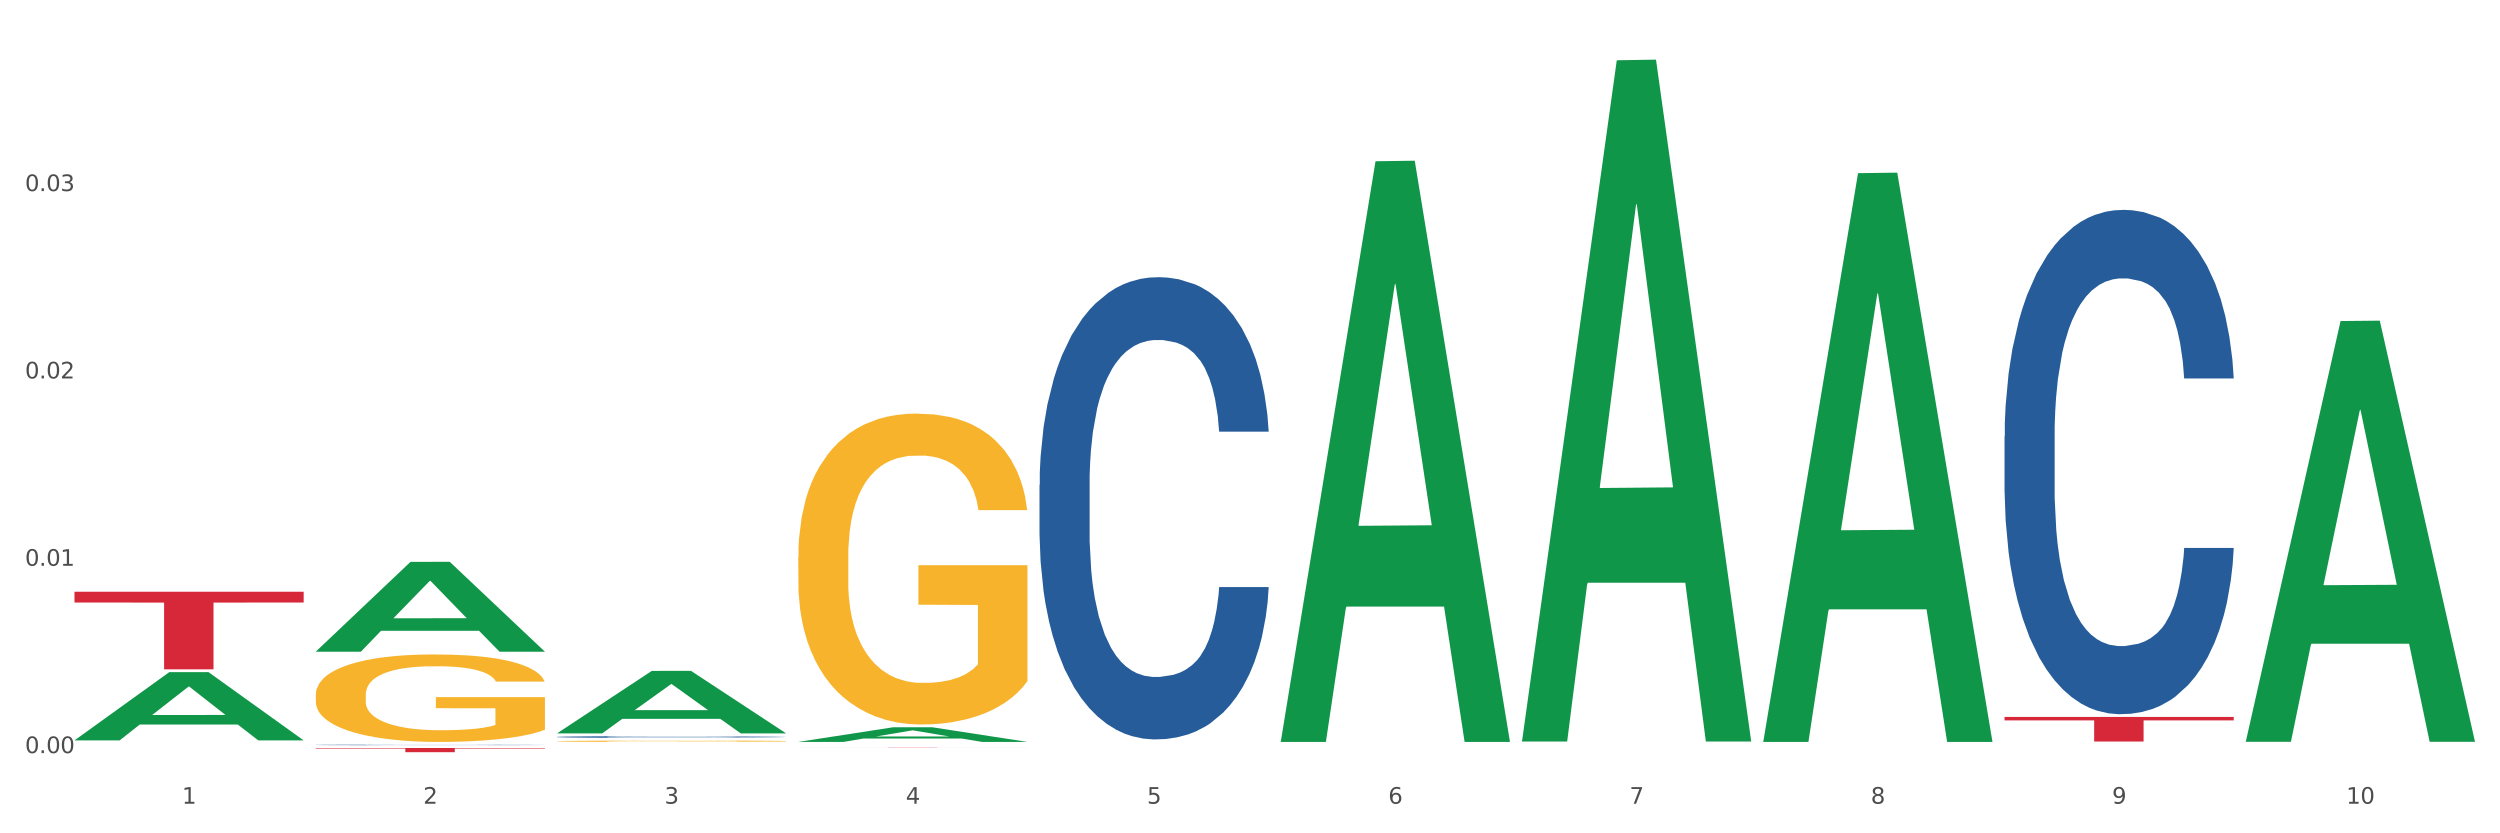 <?xml version="1.0" encoding="utf-8" standalone="no"?>
<!DOCTYPE svg PUBLIC "-//W3C//DTD SVG 1.1//EN"
  "http://www.w3.org/Graphics/SVG/1.1/DTD/svg11.dtd">
<svg xmlns:xlink="http://www.w3.org/1999/xlink" width="1080pt" height="360pt" viewBox="0 0 1080 360" xmlns="http://www.w3.org/2000/svg" version="1.1">
 <rect x="0" y="0" width="1080" height="360" fill="#333333" stroke="none"/>
 <defs>
  <style type="text/css">*{stroke-linejoin: round; stroke-linecap: butt}</style>
 </defs>
 <g id="figure_1">
  <g id="patch_1">
   <path d="M 0 360 
L 1080 360 
L 1080 0 
L 0 0 
z
" style="fill: #ffffff; stroke: #ffffff; stroke-linejoin: miter"/>
  </g>
  <g id="axes_1">
   <g id="matplotlib.axis_1">
    <g id="xtick_1">
     <g id="text_1">
      <!-- 1 -->
      <g style="fill: #4d4d4d" transform="translate(78.627 347.204) scale(0.096 -0.096)">
       <defs>
        <path id="DejaVuSans-31" d="M 794 531 
L 1825 531 
L 1825 4091 
L 703 3866 
L 703 4441 
L 1819 4666 
L 2450 4666 
L 2450 531 
L 3481 531 
L 3481 0 
L 794 0 
L 794 531 
z
" transform="scale(0.016)"/>
       </defs>
       <use xlink:href="#DejaVuSans-31"/>
      </g>
     </g>
    </g>
    <g id="xtick_2">
     <g id="text_2">
      <!-- 2 -->
      <g style="fill: #4d4d4d" transform="translate(182.851 347.204) scale(0.096 -0.096)">
       <defs>
        <path id="DejaVuSans-32" d="M 1228 531 
L 3431 531 
L 3431 0 
L 469 0 
L 469 531 
Q 828 903 1448 1529 
Q 2069 2156 2228 2338 
Q 2531 2678 2651 2914 
Q 2772 3150 2772 3378 
Q 2772 3750 2511 3984 
Q 2250 4219 1831 4219 
Q 1534 4219 1204 4116 
Q 875 4013 500 3803 
L 500 4441 
Q 881 4594 1212 4672 
Q 1544 4750 1819 4750 
Q 2544 4750 2975 4387 
Q 3406 4025 3406 3419 
Q 3406 3131 3298 2873 
Q 3191 2616 2906 2266 
Q 2828 2175 2409 1742 
Q 1991 1309 1228 531 
z
" transform="scale(0.016)"/>
       </defs>
       <use xlink:href="#DejaVuSans-32"/>
      </g>
     </g>
    </g>
    <g id="xtick_3">
     <g id="text_3">
      <!-- 3 -->
      <g style="fill: #4d4d4d" transform="translate(287.074 347.204) scale(0.096 -0.096)">
       <defs>
        <path id="DejaVuSans-33" d="M 2597 2516 
Q 3050 2419 3304 2112 
Q 3559 1806 3559 1356 
Q 3559 666 3084 287 
Q 2609 -91 1734 -91 
Q 1441 -91 1130 -33 
Q 819 25 488 141 
L 488 750 
Q 750 597 1062 519 
Q 1375 441 1716 441 
Q 2309 441 2620 675 
Q 2931 909 2931 1356 
Q 2931 1769 2642 2001 
Q 2353 2234 1838 2234 
L 1294 2234 
L 1294 2753 
L 1863 2753 
Q 2328 2753 2575 2939 
Q 2822 3125 2822 3475 
Q 2822 3834 2567 4026 
Q 2313 4219 1838 4219 
Q 1578 4219 1281 4162 
Q 984 4106 628 3988 
L 628 4550 
Q 988 4650 1302 4700 
Q 1616 4750 1894 4750 
Q 2613 4750 3031 4423 
Q 3450 4097 3450 3541 
Q 3450 3153 3228 2886 
Q 3006 2619 2597 2516 
z
" transform="scale(0.016)"/>
       </defs>
       <use xlink:href="#DejaVuSans-33"/>
      </g>
     </g>
    </g>
    <g id="xtick_4">
     <g id="text_4">
      <!-- 4 -->
      <g style="fill: #4d4d4d" transform="translate(391.298 347.204) scale(0.096 -0.096)">
       <defs>
        <path id="DejaVuSans-34" d="M 2419 4116 
L 825 1625 
L 2419 1625 
L 2419 4116 
z
M 2253 4666 
L 3047 4666 
L 3047 1625 
L 3713 1625 
L 3713 1100 
L 3047 1100 
L 3047 0 
L 2419 0 
L 2419 1100 
L 313 1100 
L 313 1709 
L 2253 4666 
z
" transform="scale(0.016)"/>
       </defs>
       <use xlink:href="#DejaVuSans-34"/>
      </g>
     </g>
    </g>
    <g id="xtick_5">
     <g id="text_5">
      <!-- 5 -->
      <g style="fill: #4d4d4d" transform="translate(495.522 347.204) scale(0.096 -0.096)">
       <defs>
        <path id="DejaVuSans-35" d="M 691 4666 
L 3169 4666 
L 3169 4134 
L 1269 4134 
L 1269 2991 
Q 1406 3038 1543 3061 
Q 1681 3084 1819 3084 
Q 2600 3084 3056 2656 
Q 3513 2228 3513 1497 
Q 3513 744 3044 326 
Q 2575 -91 1722 -91 
Q 1428 -91 1123 -41 
Q 819 9 494 109 
L 494 744 
Q 775 591 1075 516 
Q 1375 441 1709 441 
Q 2250 441 2565 725 
Q 2881 1009 2881 1497 
Q 2881 1984 2565 2268 
Q 2250 2553 1709 2553 
Q 1456 2553 1204 2497 
Q 953 2441 691 2322 
L 691 4666 
z
" transform="scale(0.016)"/>
       </defs>
       <use xlink:href="#DejaVuSans-35"/>
      </g>
     </g>
    </g>
    <g id="xtick_6">
     <g id="text_6">
      <!-- 6 -->
      <g style="fill: #4d4d4d" transform="translate(599.745 347.204) scale(0.096 -0.096)">
       <defs>
        <path id="DejaVuSans-36" d="M 2113 2584 
Q 1688 2584 1439 2293 
Q 1191 2003 1191 1497 
Q 1191 994 1439 701 
Q 1688 409 2113 409 
Q 2538 409 2786 701 
Q 3034 994 3034 1497 
Q 3034 2003 2786 2293 
Q 2538 2584 2113 2584 
z
M 3366 4563 
L 3366 3988 
Q 3128 4100 2886 4159 
Q 2644 4219 2406 4219 
Q 1781 4219 1451 3797 
Q 1122 3375 1075 2522 
Q 1259 2794 1537 2939 
Q 1816 3084 2150 3084 
Q 2853 3084 3261 2657 
Q 3669 2231 3669 1497 
Q 3669 778 3244 343 
Q 2819 -91 2113 -91 
Q 1303 -91 875 529 
Q 447 1150 447 2328 
Q 447 3434 972 4092 
Q 1497 4750 2381 4750 
Q 2619 4750 2861 4703 
Q 3103 4656 3366 4563 
z
" transform="scale(0.016)"/>
       </defs>
       <use xlink:href="#DejaVuSans-36"/>
      </g>
     </g>
    </g>
    <g id="xtick_7">
     <g id="text_7">
      <!-- 7 -->
      <g style="fill: #4d4d4d" transform="translate(703.969 347.204) scale(0.096 -0.096)">
       <defs>
        <path id="DejaVuSans-37" d="M 525 4666 
L 3525 4666 
L 3525 4397 
L 1831 0 
L 1172 0 
L 2766 4134 
L 525 4134 
L 525 4666 
z
" transform="scale(0.016)"/>
       </defs>
       <use xlink:href="#DejaVuSans-37"/>
      </g>
     </g>
    </g>
    <g id="xtick_8">
     <g id="text_8">
      <!-- 8 -->
      <g style="fill: #4d4d4d" transform="translate(808.193 347.204) scale(0.096 -0.096)">
       <defs>
        <path id="DejaVuSans-38" d="M 2034 2216 
Q 1584 2216 1326 1975 
Q 1069 1734 1069 1313 
Q 1069 891 1326 650 
Q 1584 409 2034 409 
Q 2484 409 2743 651 
Q 3003 894 3003 1313 
Q 3003 1734 2745 1975 
Q 2488 2216 2034 2216 
z
M 1403 2484 
Q 997 2584 770 2862 
Q 544 3141 544 3541 
Q 544 4100 942 4425 
Q 1341 4750 2034 4750 
Q 2731 4750 3128 4425 
Q 3525 4100 3525 3541 
Q 3525 3141 3298 2862 
Q 3072 2584 2669 2484 
Q 3125 2378 3379 2068 
Q 3634 1759 3634 1313 
Q 3634 634 3220 271 
Q 2806 -91 2034 -91 
Q 1263 -91 848 271 
Q 434 634 434 1313 
Q 434 1759 690 2068 
Q 947 2378 1403 2484 
z
M 1172 3481 
Q 1172 3119 1398 2916 
Q 1625 2713 2034 2713 
Q 2441 2713 2670 2916 
Q 2900 3119 2900 3481 
Q 2900 3844 2670 4047 
Q 2441 4250 2034 4250 
Q 1625 4250 1398 4047 
Q 1172 3844 1172 3481 
z
" transform="scale(0.016)"/>
       </defs>
       <use xlink:href="#DejaVuSans-38"/>
      </g>
     </g>
    </g>
    <g id="xtick_9">
     <g id="text_9">
      <!-- 9 -->
      <g style="fill: #4d4d4d" transform="translate(912.416 347.204) scale(0.096 -0.096)">
       <defs>
        <path id="DejaVuSans-39" d="M 703 97 
L 703 672 
Q 941 559 1184 500 
Q 1428 441 1663 441 
Q 2288 441 2617 861 
Q 2947 1281 2994 2138 
Q 2813 1869 2534 1725 
Q 2256 1581 1919 1581 
Q 1219 1581 811 2004 
Q 403 2428 403 3163 
Q 403 3881 828 4315 
Q 1253 4750 1959 4750 
Q 2769 4750 3195 4129 
Q 3622 3509 3622 2328 
Q 3622 1225 3098 567 
Q 2575 -91 1691 -91 
Q 1453 -91 1209 -44 
Q 966 3 703 97 
z
M 1959 2075 
Q 2384 2075 2632 2365 
Q 2881 2656 2881 3163 
Q 2881 3666 2632 3958 
Q 2384 4250 1959 4250 
Q 1534 4250 1286 3958 
Q 1038 3666 1038 3163 
Q 1038 2656 1286 2365 
Q 1534 2075 1959 2075 
z
" transform="scale(0.016)"/>
       </defs>
       <use xlink:href="#DejaVuSans-39"/>
      </g>
     </g>
    </g>
    <g id="xtick_10">
     <g id="text_10">
      <!-- 10 -->
      <g style="fill: #4d4d4d" transform="translate(1013.586 347.204) scale(0.096 -0.096)">
       <defs>
        <path id="DejaVuSans-30" d="M 2034 4250 
Q 1547 4250 1301 3770 
Q 1056 3291 1056 2328 
Q 1056 1369 1301 889 
Q 1547 409 2034 409 
Q 2525 409 2770 889 
Q 3016 1369 3016 2328 
Q 3016 3291 2770 3770 
Q 2525 4250 2034 4250 
z
M 2034 4750 
Q 2819 4750 3233 4129 
Q 3647 3509 3647 2328 
Q 3647 1150 3233 529 
Q 2819 -91 2034 -91 
Q 1250 -91 836 529 
Q 422 1150 422 2328 
Q 422 3509 836 4129 
Q 1250 4750 2034 4750 
z
" transform="scale(0.016)"/>
       </defs>
       <use xlink:href="#DejaVuSans-31"/>
       <use xlink:href="#DejaVuSans-30" transform="translate(63.623 0)"/>
      </g>
     </g>
    </g>
    <g id="xtick_11"/>
    <g id="xtick_12"/>
    <g id="xtick_13"/>
    <g id="xtick_14"/>
    <g id="xtick_15"/>
    <g id="xtick_16"/>
    <g id="xtick_17"/>
    <g id="xtick_18"/>
    <g id="xtick_19"/>
   </g>
   <g id="matplotlib.axis_2">
    <g id="ytick_1">
     <g id="text_11">
      <!-- 0.00 -->
      <g style="fill: #4d4d4d" transform="translate(10.8 325.342) scale(0.096 -0.096)">
       <defs>
        <path id="DejaVuSans-2e" d="M 684 794 
L 1344 794 
L 1344 0 
L 684 0 
L 684 794 
z
" transform="scale(0.016)"/>
       </defs>
       <use xlink:href="#DejaVuSans-30"/>
       <use xlink:href="#DejaVuSans-2e" transform="translate(63.623 0)"/>
       <use xlink:href="#DejaVuSans-30" transform="translate(95.41 0)"/>
       <use xlink:href="#DejaVuSans-30" transform="translate(159.033 0)"/>
      </g>
     </g>
    </g>
    <g id="ytick_2">
     <g id="text_12">
      <!-- 0.01 -->
      <g style="fill: #4d4d4d" transform="translate(10.8 244.413) scale(0.096 -0.096)">
       <use xlink:href="#DejaVuSans-30"/>
       <use xlink:href="#DejaVuSans-2e" transform="translate(63.623 0)"/>
       <use xlink:href="#DejaVuSans-30" transform="translate(95.41 0)"/>
       <use xlink:href="#DejaVuSans-31" transform="translate(159.033 0)"/>
      </g>
     </g>
    </g>
    <g id="ytick_3">
     <g id="text_13">
      <!-- 0.02 -->
      <g style="fill: #4d4d4d" transform="translate(10.8 163.484) scale(0.096 -0.096)">
       <use xlink:href="#DejaVuSans-30"/>
       <use xlink:href="#DejaVuSans-2e" transform="translate(63.623 0)"/>
       <use xlink:href="#DejaVuSans-30" transform="translate(95.41 0)"/>
       <use xlink:href="#DejaVuSans-32" transform="translate(159.033 0)"/>
      </g>
     </g>
    </g>
    <g id="ytick_4">
     <g id="text_14">
      <!-- 0.03 -->
      <g style="fill: #4d4d4d" transform="translate(10.8 82.556) scale(0.096 -0.096)">
       <use xlink:href="#DejaVuSans-30"/>
       <use xlink:href="#DejaVuSans-2e" transform="translate(63.623 0)"/>
       <use xlink:href="#DejaVuSans-30" transform="translate(95.41 0)"/>
       <use xlink:href="#DejaVuSans-33" transform="translate(159.033 0)"/>
      </g>
     </g>
    </g>
    <g id="ytick_5"/>
    <g id="ytick_6"/>
    <g id="ytick_7"/>
    <g id="ytick_8"/>
   </g>
   <g id="PolyCollection_1">
    <path d="M 32.175 319.805 
L 32.277 319.777 
L 73.107 290.374 
L 90.051 290.346 
L 131.187 319.861 
L 111.589 319.861 
L 102.709 312.988 
L 60.552 312.988 
L 60.246 313.099 
L 51.671 319.861 
L 32.175 319.861 
L 32.175 319.805 
L 65.86 308.886 
L 97.401 308.858 
L 81.783 296.637 
L 81.579 296.581 
L 81.375 296.664 
L 65.758 308.858 
L 65.86 308.886 
L 32.175 319.805 
z
" clip-path="url(#p9e6501ed7a)" style="fill: #109648"/>
    <path d="M 136.399 323.123 
L 235.411 323.123 
L 235.411 323.377 
L 196.463 323.379 
L 196.463 324.95 
L 175.112 324.95 
L 175.112 323.379 
L 136.399 323.377 
L 136.399 323.125 
L 136.399 323.123 
z
" clip-path="url(#p9e6501ed7a)" style="fill: #d62839"/>
    <path d="M 32.175 255.628 
L 131.187 255.628 
L 131.187 260.289 
L 92.239 260.32 
L 92.239 289.162 
L 70.888 289.162 
L 70.888 260.32 
L 32.175 260.289 
L 32.175 255.66 
L 32.175 255.628 
z
" clip-path="url(#p9e6501ed7a)" style="fill: #d62839"/>
    <path d="M 344.846 240.74 
L 344.963 240.617 
L 344.963 236.201 
L 345.197 232.398 
L 346.366 223.197 
L 348.119 215.592 
L 349.405 211.543 
L 350.691 208.231 
L 352.21 204.919 
L 354.081 201.484 
L 357.471 196.454 
L 359.575 193.878 
L 362.147 191.179 
L 366.823 187.254 
L 370.213 185.046 
L 373.72 183.205 
L 379.448 180.997 
L 383.188 180.016 
L 387.163 179.28 
L 391.956 178.789 
L 395.579 178.666 
L 403.529 179.035 
L 410.309 180.139 
L 413.582 180.997 
L 417.79 182.469 
L 420.011 183.451 
L 423.635 185.414 
L 427.376 187.99 
L 429.947 190.198 
L 433.805 194.369 
L 436.728 198.54 
L 439.416 203.692 
L 440.819 207.25 
L 441.871 210.562 
L 442.806 214.365 
L 443.741 220.376 
L 422.7 220.376 
L 421.882 216.082 
L 420.596 212.034 
L 418.725 208.108 
L 417.089 205.655 
L 414.283 202.588 
L 411.711 200.625 
L 409.023 199.153 
L 405.75 197.926 
L 403.178 197.313 
L 399.554 196.822 
L 392.423 196.945 
L 387.63 197.926 
L 384.357 199.153 
L 382.253 200.257 
L 380.383 201.484 
L 378.279 203.201 
L 375.824 205.778 
L 374.07 208.108 
L 372.317 211.053 
L 370.914 213.997 
L 369.628 217.432 
L 368.576 221.112 
L 367.758 224.915 
L 367.056 229.576 
L 366.472 237.305 
L 366.472 254.111 
L 366.706 257.914 
L 367.29 262.944 
L 367.992 266.747 
L 369.161 271.286 
L 370.213 274.353 
L 372.2 278.769 
L 374.421 282.449 
L 376.174 284.78 
L 377.928 286.743 
L 380.967 289.442 
L 384.357 291.65 
L 387.28 292.999 
L 391.254 294.226 
L 393.943 294.717 
L 396.281 294.962 
L 402.009 294.962 
L 406.1 294.594 
L 410.659 293.735 
L 414.166 292.631 
L 417.089 291.282 
L 420.362 289.074 
L 422.466 286.988 
L 422.466 261.349 
L 396.748 261.226 
L 396.748 244.175 
L 443.858 244.175 
L 443.858 294.226 
L 441.871 296.802 
L 439.65 299.133 
L 437.312 301.218 
L 433.805 303.794 
L 429.597 306.248 
L 425.856 307.965 
L 421.882 309.437 
L 417.206 310.787 
L 411.127 312.014 
L 407.386 312.504 
L 402.71 312.872 
L 397.216 312.995 
L 392.423 312.75 
L 387.747 312.136 
L 382.838 311.032 
L 378.045 309.437 
L 374.421 307.843 
L 370.797 305.88 
L 366.94 303.304 
L 363.9 300.85 
L 361.562 298.642 
L 358.99 295.821 
L 356.185 292.14 
L 354.081 288.828 
L 352.21 285.393 
L 350.223 280.977 
L 348.82 277.174 
L 347.418 272.39 
L 346.599 268.832 
L 345.664 263.312 
L 344.963 255.583 
L 344.846 240.74 
z
" clip-path="url(#p9e6501ed7a)" style="fill: #f7b32b"/>
    <path d="M 240.622 320.204 
L 240.739 320.203 
L 240.739 320.184 
L 240.973 320.168 
L 242.142 320.129 
L 243.895 320.097 
L 245.181 320.08 
L 246.467 320.066 
L 247.987 320.051 
L 249.857 320.037 
L 253.247 320.015 
L 255.351 320.004 
L 257.923 319.993 
L 262.599 319.976 
L 265.989 319.967 
L 269.496 319.959 
L 275.224 319.95 
L 278.965 319.946 
L 282.939 319.942 
L 287.732 319.94 
L 291.356 319.94 
L 299.305 319.941 
L 306.085 319.946 
L 309.358 319.95 
L 313.566 319.956 
L 315.788 319.96 
L 319.411 319.968 
L 323.152 319.979 
L 325.724 319.989 
L 329.581 320.007 
L 332.504 320.024 
L 335.193 320.046 
L 336.595 320.061 
L 337.647 320.075 
L 338.583 320.092 
L 339.518 320.117 
L 318.476 320.117 
L 317.658 320.099 
L 316.372 320.082 
L 314.502 320.065 
L 312.865 320.055 
L 310.06 320.042 
L 307.488 320.033 
L 304.799 320.027 
L 301.526 320.022 
L 298.954 320.019 
L 295.33 320.017 
L 288.2 320.018 
L 283.407 320.022 
L 280.134 320.027 
L 278.03 320.032 
L 276.159 320.037 
L 274.055 320.044 
L 271.6 320.055 
L 269.847 320.065 
L 268.093 320.078 
L 266.69 320.09 
L 265.405 320.105 
L 264.352 320.12 
L 263.534 320.136 
L 262.833 320.156 
L 262.248 320.189 
L 262.248 320.261 
L 262.482 320.277 
L 263.067 320.298 
L 263.768 320.314 
L 264.937 320.334 
L 265.989 320.347 
L 267.976 320.365 
L 270.197 320.381 
L 271.951 320.391 
L 273.704 320.399 
L 276.744 320.411 
L 280.134 320.42 
L 283.056 320.426 
L 287.031 320.431 
L 289.719 320.433 
L 292.057 320.434 
L 297.785 320.434 
L 301.877 320.433 
L 306.436 320.429 
L 309.943 320.424 
L 312.865 320.419 
L 316.138 320.409 
L 318.242 320.4 
L 318.242 320.291 
L 292.525 320.291 
L 292.525 320.218 
L 339.635 320.218 
L 339.635 320.431 
L 337.647 320.442 
L 335.426 320.452 
L 333.088 320.461 
L 329.581 320.472 
L 325.373 320.482 
L 321.632 320.49 
L 317.658 320.496 
L 312.982 320.502 
L 306.903 320.507 
L 303.163 320.509 
L 298.487 320.51 
L 292.992 320.511 
L 288.2 320.51 
L 283.524 320.507 
L 278.614 320.503 
L 273.821 320.496 
L 270.197 320.489 
L 266.574 320.481 
L 262.716 320.47 
L 259.677 320.459 
L 257.339 320.45 
L 254.767 320.438 
L 251.961 320.422 
L 249.857 320.408 
L 247.987 320.394 
L 246 320.375 
L 244.597 320.359 
L 243.194 320.338 
L 242.376 320.323 
L 241.441 320.3 
L 240.739 320.267 
L 240.622 320.204 
z
" clip-path="url(#p9e6501ed7a)" style="fill: #f7b32b"/>
    <path d="M 136.399 300.185 
L 136.516 300.151 
L 136.516 298.908 
L 136.749 297.838 
L 137.918 295.25 
L 139.672 293.111 
L 140.958 291.972 
L 142.244 291.04 
L 143.763 290.108 
L 145.634 289.142 
L 149.024 287.727 
L 151.128 287.003 
L 153.699 286.243 
L 158.375 285.139 
L 161.765 284.518 
L 165.272 284 
L 171 283.379 
L 174.741 283.103 
L 178.716 282.896 
L 183.508 282.758 
L 187.132 282.723 
L 195.081 282.827 
L 201.861 283.138 
L 205.135 283.379 
L 209.343 283.793 
L 211.564 284.069 
L 215.188 284.621 
L 218.928 285.346 
L 221.5 285.967 
L 225.358 287.141 
L 228.28 288.314 
L 230.969 289.763 
L 232.372 290.764 
L 233.424 291.696 
L 234.359 292.766 
L 235.294 294.457 
L 214.253 294.457 
L 213.434 293.249 
L 212.148 292.11 
L 210.278 291.006 
L 208.641 290.315 
L 205.836 289.453 
L 203.264 288.901 
L 200.576 288.486 
L 197.302 288.141 
L 194.731 287.969 
L 191.107 287.831 
L 183.976 287.865 
L 179.183 288.141 
L 175.91 288.486 
L 173.806 288.797 
L 171.936 289.142 
L 169.831 289.625 
L 167.377 290.35 
L 165.623 291.006 
L 163.87 291.834 
L 162.467 292.662 
L 161.181 293.628 
L 160.129 294.664 
L 159.311 295.733 
L 158.609 297.045 
L 158.025 299.219 
L 158.025 303.947 
L 158.259 305.016 
L 158.843 306.431 
L 159.544 307.501 
L 160.713 308.778 
L 161.765 309.641 
L 163.753 310.883 
L 165.974 311.918 
L 167.727 312.574 
L 169.481 313.126 
L 172.52 313.885 
L 175.91 314.506 
L 178.833 314.886 
L 182.807 315.231 
L 185.496 315.369 
L 187.834 315.438 
L 193.562 315.438 
L 197.653 315.335 
L 202.212 315.093 
L 205.719 314.782 
L 208.641 314.403 
L 211.915 313.782 
L 214.019 313.195 
L 214.019 305.983 
L 188.301 305.948 
L 188.301 301.151 
L 235.411 301.151 
L 235.411 315.231 
L 233.424 315.956 
L 231.203 316.611 
L 228.865 317.198 
L 225.358 317.923 
L 221.15 318.613 
L 217.409 319.096 
L 213.434 319.51 
L 208.758 319.89 
L 202.68 320.235 
L 198.939 320.373 
L 194.263 320.477 
L 188.769 320.511 
L 183.976 320.442 
L 179.3 320.269 
L 174.39 319.959 
L 169.598 319.51 
L 165.974 319.062 
L 162.35 318.509 
L 158.492 317.785 
L 155.453 317.095 
L 153.115 316.473 
L 150.543 315.68 
L 147.738 314.644 
L 145.634 313.713 
L 143.763 312.746 
L 141.776 311.504 
L 140.373 310.434 
L 138.97 309.088 
L 138.152 308.088 
L 137.217 306.535 
L 136.516 304.361 
L 136.399 300.185 
z
" clip-path="url(#p9e6501ed7a)" style="fill: #f7b32b"/>
    <path d="M 136.399 321.805 
L 136.516 321.804 
L 136.516 321.798 
L 136.867 321.79 
L 138.154 321.774 
L 139.793 321.762 
L 142.602 321.748 
L 144.123 321.743 
L 146.113 321.736 
L 150.209 321.726 
L 154.89 321.717 
L 158.167 321.712 
L 160.625 321.709 
L 166.126 321.703 
L 169.286 321.701 
L 172.563 321.699 
L 175.372 321.697 
L 180.053 321.696 
L 183.798 321.695 
L 188.129 321.695 
L 191.757 321.695 
L 196.555 321.696 
L 203.577 321.699 
L 206.269 321.7 
L 209.897 321.703 
L 213.642 321.706 
L 216.685 321.71 
L 220.196 321.715 
L 223.824 321.722 
L 227.336 321.73 
L 229.793 321.738 
L 231.783 321.746 
L 233.538 321.756 
L 234.826 321.767 
L 235.411 321.777 
L 213.993 321.777 
L 213.408 321.768 
L 212.238 321.759 
L 211.068 321.753 
L 209.78 321.748 
L 207.791 321.743 
L 206.035 321.739 
L 203.109 321.735 
L 200.417 321.732 
L 198.194 321.731 
L 195.502 321.729 
L 189.767 321.728 
L 185.671 321.728 
L 183.096 321.728 
L 179.936 321.73 
L 177.244 321.731 
L 174.084 321.734 
L 171.626 321.737 
L 169.169 321.741 
L 167.764 321.743 
L 165.658 321.748 
L 164.253 321.752 
L 162.381 321.759 
L 161.327 321.764 
L 159.455 321.777 
L 158.635 321.786 
L 158.284 321.793 
L 158.05 321.8 
L 158.05 321.835 
L 158.752 321.85 
L 159.338 321.857 
L 160.274 321.865 
L 162.029 321.874 
L 164.604 321.884 
L 167.296 321.891 
L 169.52 321.895 
L 171.626 321.898 
L 173.733 321.901 
L 176.308 321.903 
L 178.415 321.904 
L 181.575 321.906 
L 185.32 321.906 
L 188.246 321.906 
L 194.214 321.905 
L 196.906 321.904 
L 199.481 321.903 
L 202.29 321.9 
L 204.514 321.897 
L 205.801 321.895 
L 207.908 321.891 
L 209.546 321.887 
L 210.951 321.882 
L 211.887 321.877 
L 212.94 321.87 
L 213.759 321.863 
L 213.993 321.859 
L 235.411 321.859 
L 234.943 321.867 
L 234.124 321.875 
L 232.485 321.885 
L 231.198 321.891 
L 229.208 321.899 
L 227.102 321.905 
L 224.176 321.912 
L 221.484 321.917 
L 218.675 321.921 
L 215.632 321.925 
L 210.131 321.931 
L 208.142 321.932 
L 203.928 321.935 
L 200.651 321.937 
L 195.853 321.938 
L 190.937 321.939 
L 185.788 321.939 
L 181.223 321.939 
L 176.191 321.938 
L 173.031 321.936 
L 169.52 321.934 
L 165.424 321.931 
L 161.561 321.927 
L 157.933 321.923 
L 154.539 321.918 
L 151.379 321.912 
L 147.283 321.902 
L 144.24 321.893 
L 142.016 321.884 
L 140.495 321.877 
L 138.973 321.867 
L 138.154 321.861 
L 136.867 321.845 
L 136.399 321.831 
L 136.399 321.805 
z
" clip-path="url(#p9e6501ed7a)" style="fill: #255c99"/>
    <path d="M 240.622 318.354 
L 240.739 318.353 
L 240.739 318.335 
L 241.09 318.309 
L 242.378 318.263 
L 244.016 318.227 
L 246.825 318.186 
L 248.347 318.169 
L 250.336 318.149 
L 254.432 318.118 
L 259.114 318.091 
L 262.391 318.077 
L 264.849 318.067 
L 270.349 318.051 
L 273.509 318.043 
L 276.786 318.037 
L 279.595 318.033 
L 284.277 318.029 
L 288.022 318.027 
L 292.352 318.026 
L 295.98 318.027 
L 300.779 318.029 
L 307.801 318.037 
L 310.493 318.042 
L 314.121 318.05 
L 317.866 318.061 
L 320.909 318.071 
L 324.42 318.087 
L 328.048 318.107 
L 331.559 318.132 
L 334.017 318.155 
L 336.007 318.18 
L 337.762 318.21 
L 339.049 318.243 
L 339.635 318.27 
L 318.217 318.27 
L 317.632 318.245 
L 316.462 318.219 
L 315.291 318.201 
L 314.004 318.186 
L 312.014 318.169 
L 310.259 318.159 
L 307.333 318.146 
L 304.641 318.138 
L 302.417 318.133 
L 299.725 318.129 
L 293.991 318.125 
L 289.894 318.125 
L 287.32 318.127 
L 284.16 318.13 
L 281.468 318.135 
L 278.308 318.143 
L 275.85 318.151 
L 273.392 318.163 
L 271.988 318.171 
L 269.881 318.185 
L 268.477 318.197 
L 266.604 318.218 
L 265.551 318.233 
L 263.678 318.271 
L 262.859 318.299 
L 262.508 318.318 
L 262.274 318.339 
L 262.274 318.443 
L 262.976 318.49 
L 263.561 318.51 
L 264.498 318.533 
L 266.253 318.562 
L 268.828 318.591 
L 271.52 318.611 
L 273.743 318.624 
L 275.85 318.633 
L 277.957 318.641 
L 280.532 318.647 
L 282.638 318.651 
L 285.798 318.655 
L 289.543 318.657 
L 292.469 318.657 
L 298.438 318.654 
L 301.13 318.651 
L 303.705 318.646 
L 306.513 318.639 
L 308.737 318.631 
L 310.025 318.625 
L 312.131 318.612 
L 313.77 318.599 
L 315.174 318.583 
L 316.11 318.57 
L 317.164 318.55 
L 317.983 318.527 
L 318.217 318.515 
L 339.635 318.515 
L 339.167 318.539 
L 338.347 318.563 
L 336.709 318.594 
L 335.421 318.612 
L 333.432 318.634 
L 331.325 318.653 
L 328.399 318.673 
L 325.707 318.689 
L 322.899 318.702 
L 319.856 318.714 
L 314.355 318.731 
L 312.365 318.735 
L 308.152 318.743 
L 304.875 318.748 
L 300.077 318.753 
L 295.161 318.755 
L 290.011 318.756 
L 285.447 318.755 
L 280.414 318.751 
L 277.254 318.747 
L 273.743 318.741 
L 269.647 318.731 
L 265.785 318.72 
L 262.157 318.707 
L 258.763 318.691 
L 255.603 318.674 
L 251.507 318.645 
L 248.464 318.617 
L 246.24 318.591 
L 244.718 318.569 
L 243.197 318.541 
L 242.378 318.522 
L 241.09 318.475 
L 240.622 318.432 
L 240.622 318.354 
z
" clip-path="url(#p9e6501ed7a)" style="fill: #255c99"/>
    <path d="M 344.846 322.786 
L 443.858 322.786 
L 443.858 322.798 
L 404.91 322.798 
L 404.91 322.875 
L 383.559 322.875 
L 383.559 322.798 
L 344.846 322.798 
L 344.846 322.786 
L 344.846 322.786 
z
" clip-path="url(#p9e6501ed7a)" style="fill: #d62839"/>
    <path d="M 865.964 188.561 
L 866.081 188.362 
L 866.081 182.791 
L 866.432 175.229 
L 867.719 161.301 
L 869.358 150.755 
L 872.167 138.418 
L 873.688 133.245 
L 875.678 127.474 
L 879.774 118.122 
L 884.456 110.163 
L 887.733 105.786 
L 890.19 103 
L 895.691 98.025 
L 898.851 95.837 
L 902.128 94.046 
L 904.937 92.852 
L 909.618 91.459 
L 913.364 90.862 
L 917.694 90.663 
L 921.322 90.862 
L 926.12 91.658 
L 933.143 94.046 
L 935.834 95.439 
L 939.463 97.826 
L 943.208 101.01 
L 946.251 104.194 
L 949.762 108.77 
L 953.39 114.74 
L 956.901 122.301 
L 959.359 129.265 
L 961.348 136.627 
L 963.104 145.582 
L 964.391 155.331 
L 964.976 163.49 
L 943.559 163.49 
L 942.974 156.127 
L 941.803 148.168 
L 940.633 142.796 
L 939.346 138.418 
L 937.356 133.444 
L 935.6 130.26 
L 932.674 126.479 
L 929.983 124.092 
L 927.759 122.699 
L 925.067 121.505 
L 919.332 120.311 
L 915.236 120.311 
L 912.661 120.709 
L 909.501 121.704 
L 906.81 123.097 
L 903.65 125.485 
L 901.192 128.071 
L 898.734 131.454 
L 897.33 133.842 
L 895.223 138.219 
L 893.819 141.801 
L 891.946 147.969 
L 890.893 152.347 
L 889.02 163.689 
L 888.201 172.046 
L 887.85 177.816 
L 887.616 184.184 
L 887.616 215.224 
L 888.318 229.153 
L 888.903 235.122 
L 889.839 241.888 
L 891.595 250.643 
L 894.17 259.199 
L 896.861 265.367 
L 899.085 269.148 
L 901.192 271.933 
L 903.298 274.122 
L 905.873 276.112 
L 907.98 277.306 
L 911.14 278.5 
L 914.885 279.097 
L 917.811 279.097 
L 923.78 278.102 
L 926.472 277.107 
L 929.046 275.714 
L 931.855 273.525 
L 934.079 271.137 
L 935.366 269.347 
L 937.473 265.566 
L 939.111 261.586 
L 940.516 257.01 
L 941.452 253.03 
L 942.505 247.061 
L 943.325 240.296 
L 943.559 236.714 
L 964.976 236.714 
L 964.508 243.877 
L 963.689 250.842 
L 962.05 260.194 
L 960.763 265.566 
L 958.773 272.132 
L 956.667 277.704 
L 953.741 283.872 
L 951.049 288.449 
L 948.24 292.428 
L 945.197 296.01 
L 939.697 300.984 
L 937.707 302.377 
L 933.494 304.765 
L 930.217 306.158 
L 925.418 307.551 
L 920.503 308.347 
L 915.353 308.546 
L 910.789 308.148 
L 905.756 306.954 
L 902.596 305.76 
L 899.085 303.969 
L 894.989 301.183 
L 891.127 297.801 
L 887.499 293.821 
L 884.105 289.245 
L 880.945 284.071 
L 876.848 275.515 
L 873.805 267.158 
L 871.582 259.398 
L 870.06 252.831 
L 868.539 244.474 
L 867.719 238.704 
L 866.432 224.775 
L 865.964 211.842 
L 865.964 188.561 
z
" clip-path="url(#p9e6501ed7a)" style="fill: #255c99"/>
    <path d="M 449.069 209.466 
L 449.187 209.284 
L 449.187 204.177 
L 449.538 197.247 
L 450.825 184.48 
L 452.464 174.814 
L 455.272 163.507 
L 456.794 158.765 
L 458.783 153.476 
L 462.88 144.904 
L 467.561 137.609 
L 470.838 133.597 
L 473.296 131.043 
L 478.797 126.484 
L 481.957 124.478 
L 485.234 122.836 
L 488.042 121.742 
L 492.724 120.465 
L 496.469 119.918 
L 500.799 119.736 
L 504.427 119.918 
L 509.226 120.648 
L 516.248 122.836 
L 518.94 124.113 
L 522.568 126.302 
L 526.313 129.22 
L 529.356 132.138 
L 532.867 136.332 
L 536.495 141.804 
L 540.006 148.734 
L 542.464 155.117 
L 544.454 161.865 
L 546.209 170.072 
L 547.497 179.009 
L 548.082 186.486 
L 526.664 186.486 
L 526.079 179.738 
L 524.909 172.443 
L 523.738 167.519 
L 522.451 163.507 
L 520.461 158.947 
L 518.706 156.029 
L 515.78 152.564 
L 513.088 150.375 
L 510.864 149.099 
L 508.173 148.005 
L 502.438 146.91 
L 498.342 146.91 
L 495.767 147.275 
L 492.607 148.187 
L 489.915 149.464 
L 486.755 151.652 
L 484.297 154.023 
L 481.84 157.123 
L 480.435 159.312 
L 478.328 163.324 
L 476.924 166.607 
L 475.051 172.261 
L 473.998 176.273 
L 472.126 186.669 
L 471.306 194.329 
L 470.955 199.617 
L 470.721 205.454 
L 470.721 233.905 
L 471.423 246.671 
L 472.009 252.142 
L 472.945 258.343 
L 474.7 266.368 
L 477.275 274.21 
L 479.967 279.864 
L 482.191 283.329 
L 484.297 285.882 
L 486.404 287.888 
L 488.979 289.712 
L 491.085 290.806 
L 494.245 291.901 
L 497.991 292.448 
L 500.916 292.448 
L 506.885 291.536 
L 509.577 290.624 
L 512.152 289.347 
L 514.961 287.341 
L 517.184 285.153 
L 518.472 283.511 
L 520.578 280.046 
L 522.217 276.399 
L 523.621 272.204 
L 524.558 268.556 
L 525.611 263.085 
L 526.43 256.884 
L 526.664 253.601 
L 548.082 253.601 
L 547.614 260.167 
L 546.795 266.55 
L 545.156 275.122 
L 543.869 280.046 
L 541.879 286.065 
L 539.772 291.171 
L 536.846 296.825 
L 534.155 301.02 
L 531.346 304.667 
L 528.303 307.95 
L 522.802 312.509 
L 520.813 313.786 
L 516.599 315.975 
L 513.322 317.251 
L 508.524 318.528 
L 503.608 319.257 
L 498.459 319.44 
L 493.894 319.075 
L 488.862 317.981 
L 485.702 316.887 
L 482.191 315.245 
L 478.094 312.692 
L 474.232 309.591 
L 470.604 305.944 
L 467.21 301.749 
L 464.05 297.007 
L 459.954 289.165 
L 456.911 281.505 
L 454.687 274.392 
L 453.166 268.374 
L 451.644 260.714 
L 450.825 255.425 
L 449.538 242.659 
L 449.069 230.804 
L 449.069 209.466 
z
" clip-path="url(#p9e6501ed7a)" style="fill: #255c99"/>
    <path d="M 970.188 320.103 
L 970.29 319.932 
L 1011.12 138.691 
L 1028.064 138.52 
L 1069.2 320.445 
L 1049.602 320.445 
L 1040.721 278.081 
L 998.564 278.081 
L 998.258 278.764 
L 989.684 320.445 
L 970.188 320.445 
L 970.188 320.103 
L 1003.872 252.799 
L 1035.413 252.629 
L 1019.796 177.296 
L 1019.592 176.955 
L 1019.388 177.467 
L 1003.77 252.629 
L 1003.872 252.799 
L 970.188 320.103 
z
" clip-path="url(#p9e6501ed7a)" style="fill: #109648"/>
    <path d="M 761.74 320.049 
L 761.842 319.818 
L 802.672 74.812 
L 819.617 74.581 
L 860.753 320.511 
L 841.154 320.511 
L 832.274 263.243 
L 790.117 263.243 
L 789.811 264.167 
L 781.237 320.511 
L 761.74 320.511 
L 761.74 320.049 
L 795.425 229.067 
L 826.966 228.836 
L 811.349 127 
L 811.144 126.538 
L 810.94 127.231 
L 795.323 228.836 
L 795.425 229.067 
L 761.74 320.049 
z
" clip-path="url(#p9e6501ed7a)" style="fill: #109648"/>
    <path d="M 657.517 319.799 
L 657.619 319.523 
L 698.449 26.036 
L 715.393 25.759 
L 756.529 320.353 
L 736.931 320.353 
L 728.05 251.753 
L 685.893 251.753 
L 685.587 252.859 
L 677.013 320.353 
L 657.517 320.353 
L 657.517 319.799 
L 691.201 210.814 
L 722.742 210.537 
L 707.125 88.551 
L 706.921 87.997 
L 706.717 88.827 
L 691.099 210.537 
L 691.201 210.814 
L 657.517 319.799 
z
" clip-path="url(#p9e6501ed7a)" style="fill: #109648"/>
    <path d="M 553.293 320.039 
L 553.395 319.803 
L 594.225 69.66 
L 611.169 69.425 
L 652.306 320.511 
L 632.707 320.511 
L 623.827 262.042 
L 581.67 262.042 
L 581.364 262.985 
L 572.789 320.511 
L 553.293 320.511 
L 553.293 320.039 
L 586.978 227.149 
L 618.519 226.913 
L 602.901 122.942 
L 602.697 122.471 
L 602.493 123.178 
L 586.876 226.913 
L 586.978 227.149 
L 553.293 320.039 
z
" clip-path="url(#p9e6501ed7a)" style="fill: #109648"/>
    <path d="M 344.846 320.499 
L 344.948 320.493 
L 385.778 314.185 
L 402.722 314.179 
L 443.858 320.511 
L 424.26 320.511 
L 415.379 319.036 
L 373.223 319.036 
L 372.916 319.06 
L 364.342 320.511 
L 344.846 320.511 
L 344.846 320.499 
L 378.53 318.156 
L 410.072 318.151 
L 394.454 315.528 
L 394.25 315.517 
L 394.046 315.534 
L 378.428 318.151 
L 378.53 318.156 
L 344.846 320.499 
z
" clip-path="url(#p9e6501ed7a)" style="fill: #109648"/>
    <path d="M 240.622 316.792 
L 240.724 316.766 
L 281.554 289.834 
L 298.499 289.809 
L 339.635 316.842 
L 320.036 316.842 
L 311.156 310.547 
L 268.999 310.547 
L 268.693 310.649 
L 260.118 316.842 
L 240.622 316.842 
L 240.622 316.792 
L 274.307 306.791 
L 305.848 306.765 
L 290.231 295.571 
L 290.026 295.52 
L 289.822 295.596 
L 274.205 306.765 
L 274.307 306.791 
L 240.622 316.792 
z
" clip-path="url(#p9e6501ed7a)" style="fill: #109648"/>
    <path d="M 136.399 281.467 
L 136.501 281.43 
L 177.331 242.731 
L 194.275 242.695 
L 235.411 281.54 
L 215.813 281.54 
L 206.932 272.494 
L 164.775 272.494 
L 164.469 272.64 
L 155.895 281.54 
L 136.399 281.54 
L 136.399 281.467 
L 170.083 267.096 
L 201.624 267.06 
L 186.007 250.975 
L 185.803 250.902 
L 185.599 251.011 
L 169.981 267.06 
L 170.083 267.096 
L 136.399 281.467 
z
" clip-path="url(#p9e6501ed7a)" style="fill: #109648"/>
    <path d="M 865.964 309.729 
L 964.976 309.729 
L 964.976 311.204 
L 926.028 311.214 
L 926.028 320.339 
L 904.677 320.339 
L 904.677 311.214 
L 865.964 311.204 
L 865.964 309.739 
L 865.964 309.729 
z
" clip-path="url(#p9e6501ed7a)" style="fill: #d62839"/>
   </g>
  </g>
 </g>
 <defs>
  <clipPath id="p9e6501ed7a">
   <rect x="32.175" y="10.8" width="1037.025" height="329.109"/>
  </clipPath>
 </defs>
</svg>
